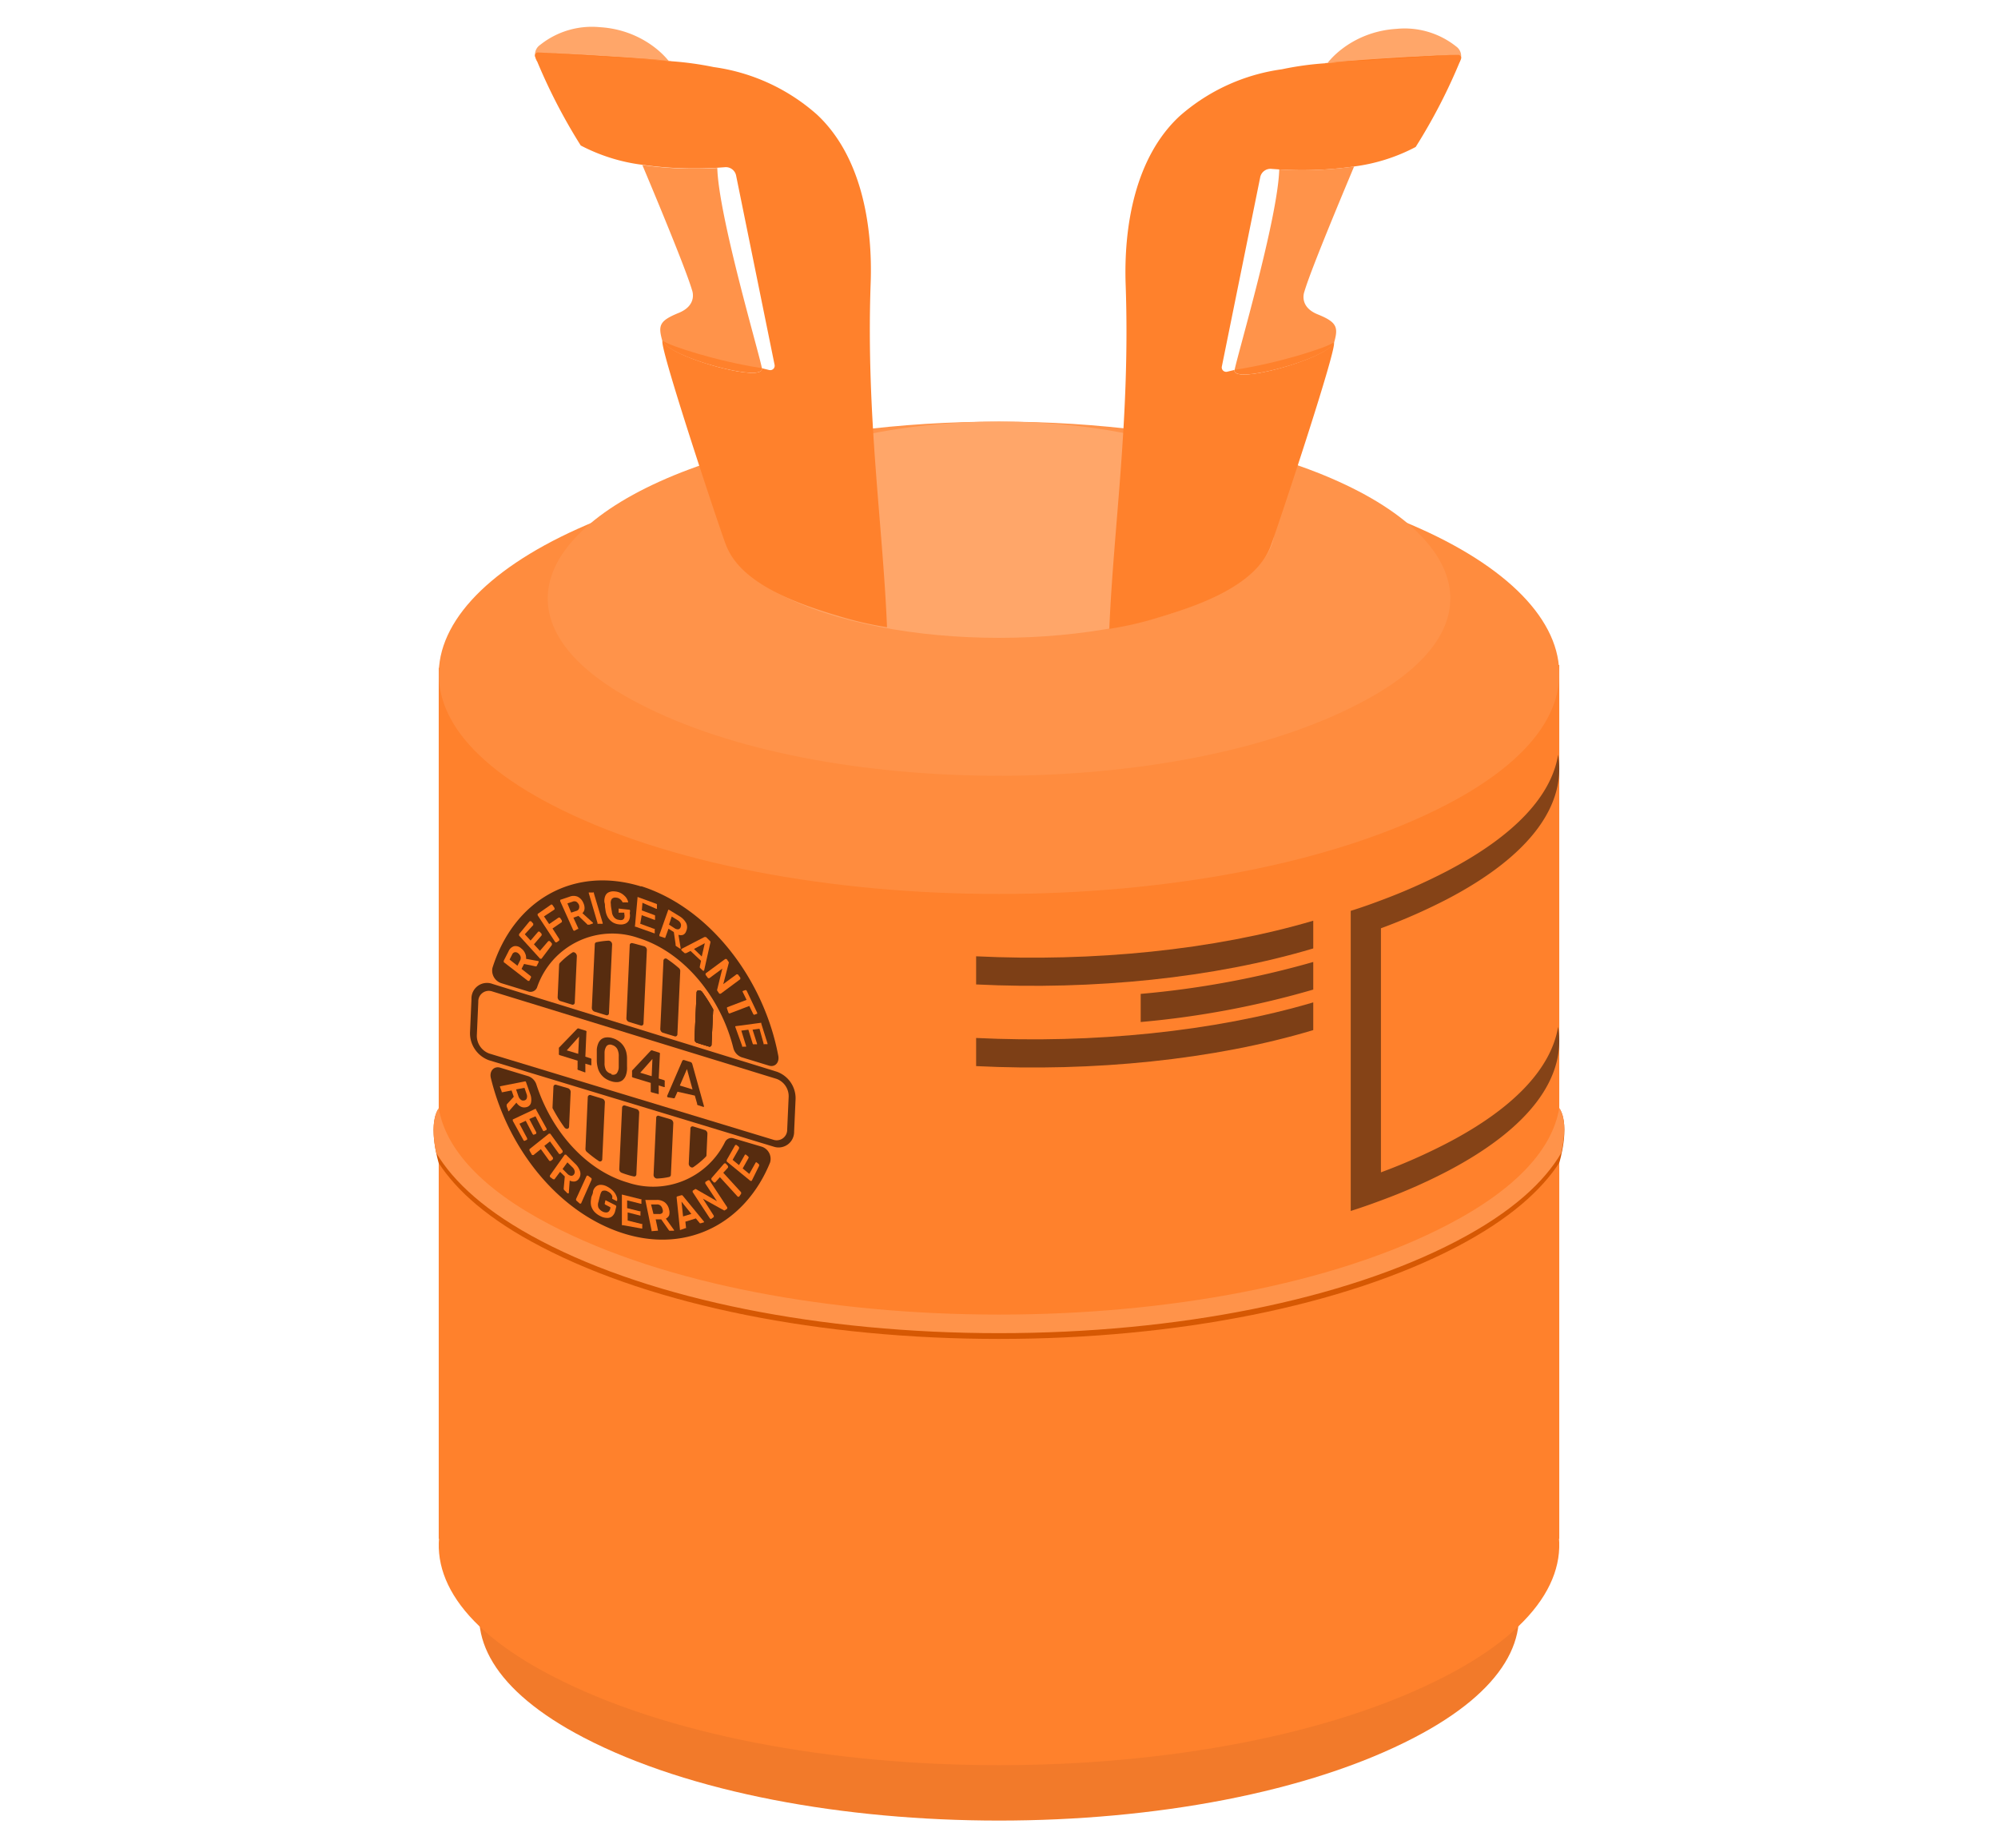 <svg viewBox="0 0 190.36 176.01" xmlns="http://www.w3.org/2000/svg"><defs><style>.cls-1{fill:#f27a2a;}.cls-2{fill:#ff812c;}.cls-3{fill:#ff8c3e;}.cls-4{opacity:0.48;}.cls-5{fill:#ff934a;}.cls-6{fill:#ffa669;}.cls-7{fill:#d65803;}.cls-8{opacity:0.51;}.cls-9{fill:#ff7517;}.cls-10{opacity:0.66;}</style></defs><title>Cilindrov2</title><g data-sanitized-data-name="Capa 7" data-name="Capa 7" id="Capa_7"><path d="M134.76,165.52c17.15-8.93,10.89-20.83-9.14-26.94-17.63-5.38-43.25-5.38-60.88,0-20,6.11-26.29,18-9.14,26.94C75.86,176.07,114.51,176.07,134.76,165.52Z" class="cls-1"></path><polygon points="148.56 63.35 148.56 146.59 41.8 146.59 41.8 63.62 148.56 63.35" class="cls-2"></polygon><path d="M137.83,159.62c18.48-9.62,11.73-22.44-9.85-29-19-5.79-46.6-5.79-65.59,0-21.58,6.59-28.34,19.41-9.86,29C74.36,171,116,171,137.83,159.62Z" class="cls-2"></path><path d="M137.83,76.65c18.48-9.63,11.73-22.45-9.85-29-19-5.79-46.6-5.79-65.59,0-21.58,6.58-28.34,19.4-9.86,29C74.36,88,116,88,137.83,76.65Z" class="cls-3"></path><path d="M148.45,97.82c.77,4.68-2.48,9.54-10.62,13.79a53.66,53.66,0,0,1-6.26,2.75c-.93.35-1.9.69-2.88,1V86.77c1-.31,1.95-.65,2.88-1A55.41,55.41,0,0,0,137.83,83c6.6-3.44,10-7.28,10.62-11.1.77,4.67-2.48,9.54-10.62,13.78a55.4,55.4,0,0,1-6.26,2.75v23.25a55.41,55.41,0,0,0,6.26-2.76C144.43,105.49,147.81,101.64,148.45,97.82Z" class="cls-4"></path><path d="M129.53,67C144.42,59.29,139,49,121.6,43.66,106.3,39,84.06,39,68.77,43.66,51.38,49,45.94,59.29,60.83,67,78.41,76.2,112,76.2,129.53,67Z" class="cls-5"></path><path d="M116.15,56.57c9.09-4.73,5.77-11-4.85-14.27-9.33-2.85-22.9-2.85-32.24,0-10.61,3.23-13.93,9.54-4.85,14.27C84.94,62.16,105.42,62.16,116.15,56.57Z" class="cls-6"></path><path d="M148.56,110.77s1.06-3.41.06-5.11c-.43,4-3.82,8-10.7,11.59C127,123,111.08,125.8,95.18,125.8s-31.8-2.85-42.74-8.55c-6.86-3.58-10.25-7.59-10.7-11.57-1,1.71.06,5.11.06,5.12,1.68,2.58,4.68,5.35,9.82,8,10.67,5.56,26.55,8.75,43.56,8.75s32.89-3.19,43.56-8.75c5.16-2.69,8.16-5.47,9.84-8.06Z" class="cls-7"></path><path d="M148.56,105.54c-.63,3.84-4,7.69-10.64,11.14-10.94,5.7-26.84,8.55-42.74,8.55s-31.8-2.85-42.74-8.55c-6.61-3.44-10-7.29-10.64-11.12h0c-.75,1.12-.49,3.1-.24,4.27,1.62,2.7,4.66,5.61,10.06,8.42C62.29,123.82,78.17,127,95.18,127s32.89-3.19,43.56-8.75c5.39-2.81,8.42-5.71,10-8.4C149,108.69,149.32,106.68,148.56,105.54Z" class="cls-5"></path><path d="M93,93.78c11.14.55,22.66-.6,32.12-3.43V87.71c-9.48,2.8-21,3.93-32.12,3.39Z" class="cls-8"></path><path d="M125.12,91.64v2.63a85.62,85.62,0,0,1-16.44,3.09V94.68A87.53,87.53,0,0,0,125.12,91.64Z" class="cls-8"></path><path d="M93,101.56c11.14.55,22.66-.59,32.12-3.43V95.49c-9.48,2.8-21,3.93-32.12,3.39Z" class="cls-8"></path><path d="M127.1,32.66c-.42,1.47-9.74,4-9.47,2.57s4.12-14.44,4.25-19.09a35.14,35.14,0,0,0,7.13-.28c-.11.29-4.06,9.6-4.73,11.91,0,0-.59,1.43,1.27,2.18S127.52,31.19,127.1,32.66Z" class="cls-5"></path><path d="M139,6H126.28l-.49,1.29c.22-1.23,2.9-4.28,7.26-4.54a7.87,7.87,0,0,1,5.69,1.68A1.12,1.12,0,0,1,139,6Z" class="cls-6"></path><path d="M139.21,5.58A53.88,53.88,0,0,1,134.88,14,17.29,17.29,0,0,1,129,15.86a35.14,35.14,0,0,1-7.13.28l-.7-.05a1,1,0,0,0-1.11.83l-3.65,18a.42.42,0,0,0,.51.49l.7-.17c-.27,1.47,9-1.13,9.42-2.6.76-.6-5.66,18.65-6,19.44-1.42,3.71-6.79,5.61-10.94,6.83a33.52,33.52,0,0,1-4.41,1c.4-9.71,2-20.1,1.56-32.71-.21-5.71.93-12.24,5.14-16.14a18.55,18.55,0,0,1,9.74-4.46,29.29,29.29,0,0,1,4.1-.57c7.94-.63,11.52-.77,12.65-.8A.29.29,0,0,1,139.21,5.58Z" class="cls-2"></path><path d="M127.05,32.63c-.43,1.47-9.69,4.07-9.42,2.6C121.82,34.6,126.45,33.1,127.05,32.63Z" class="cls-2"></path><path d="M139,5.2,126.28,6h0C130.9,5.56,137.35,5.27,139,5.2Z" class="cls-9"></path><path d="M63.11,32.5c.43,1.47,9.74,4,9.48,2.57S68.47,20.63,68.34,16a35.24,35.24,0,0,1-7.14-.28c.12.29,4.06,9.6,4.73,11.91,0,0,.59,1.42-1.27,2.18S62.69,31,63.11,32.5Z" class="cls-5"></path><path d="M51.17,5.84H63.94l.48,1.29c-.21-1.23-2.9-4.28-7.26-4.54a7.9,7.9,0,0,0-5.69,1.68A1.12,1.12,0,0,0,51.17,5.84Z" class="cls-6"></path><path d="M51,5.42a53.88,53.88,0,0,0,4.33,8.44A17.31,17.31,0,0,0,61.2,15.7a35.24,35.24,0,0,0,7.14.28l.7-.05a1,1,0,0,1,1.1.83l3.66,18a.42.42,0,0,1-.51.49l-.7-.17c.26,1.47-9-1.13-9.42-2.6-.77-.6,5.65,18.65,6,19.44,1.41,3.71,6.79,5.61,10.94,6.83a33.45,33.45,0,0,0,4.4,1c-.39-9.71-2-20.1-1.56-32.71.22-5.71-.93-12.24-5.13-16.14A18.66,18.66,0,0,0,68,6.39a30.77,30.77,0,0,0-4.09-.56C56,5.2,52.41,5.06,51.28,5A.29.29,0,0,0,51,5.42Z" class="cls-2"></path><path d="M63.17,32.47c.43,1.47,9.68,4.07,9.42,2.6C68.39,34.44,63.76,32.94,63.17,32.47Z" class="cls-2"></path><path d="M51.25,5l12.69.8h0C59.32,5.39,52.87,5.1,51.25,5Z" class="cls-9"></path><g class="cls-10"><path d="M69.92,108.45a.68.68,0,0,0-.83.31,7.63,7.63,0,0,1-9.29,3.89c-4-1.17-7.26-4.91-8.69-9.32a1.24,1.24,0,0,0-.78-.81l-2.67-.81c-.61-.18-1.06.34-.89,1,1.71,7,6.7,13,12.8,14.84s11.5-1.15,13.8-6.81a1.22,1.22,0,0,0-.78-1.5Zm-8.83-24c-6.46-2-12.14,1.31-14.17,7.75a1.26,1.26,0,0,0,.81,1.45l2.57.79a.67.67,0,0,0,.87-.38,7.57,7.57,0,0,1,9.7-4.69c4.28,1.34,7.79,5.62,9,10.47a1.25,1.25,0,0,0,.8.88l2.58.79c.58.18,1-.26.91-.89C72.78,93.21,67.56,86.48,61.09,84.42Z"></path><path d="M47.64,103.55a.09.09,0,0,1,0-.07.06.06,0,0,1,0,0l2.36-.46a.1.1,0,0,1,.07,0,.12.12,0,0,1,.05.07l.39,1.11a1.5,1.5,0,0,1,.08.86.58.58,0,0,1-.49.42.72.72,0,0,1-.5-.07,1.08,1.08,0,0,1-.4-.37l-.71.81s0,0,0,0a.09.09,0,0,1-.07,0,.21.21,0,0,1,0-.06l-.14-.39a.24.24,0,0,1,0-.12.21.21,0,0,1,0-.07l.67-.73-.21-.6-.87.17s0,0-.07,0a.18.18,0,0,1,0-.07Zm1.53.23.21.61a.75.75,0,0,0,.24.37.36.36,0,0,0,.32.07.29.29,0,0,0,.24-.18.6.6,0,0,0,0-.41l-.21-.61Z" class="cls-9"></path><path d="M48.86,106.78a.12.12,0,0,1,0-.08.07.07,0,0,1,0-.06l2.13-1h.08a.1.1,0,0,1,0,.06l1,1.8a.12.12,0,0,1,0,.08.07.07,0,0,1,0,.06l-.22.1a.06.06,0,0,1-.07,0,.09.09,0,0,1-.06-.06l-.7-1.34-.59.26.66,1.26a.13.13,0,0,1,0,.08.09.09,0,0,1,0,.06l-.21.09a.09.09,0,0,1-.07,0,.17.17,0,0,1-.06-.06l-.66-1.26-.6.28.73,1.38a.11.11,0,0,1,0,.08s0,0,0,.06l-.22.1a.06.06,0,0,1-.07,0,.09.09,0,0,1-.06-.06Z" class="cls-9"></path><path d="M50.45,109.61a.08.08,0,0,1,0-.08.08.08,0,0,1,0-.06L52.29,108a.08.08,0,0,1,.07,0,.18.18,0,0,1,.07,0l1.17,1.62a.13.13,0,0,1,0,.08.09.09,0,0,1,0,.07l-.2.16a.07.07,0,0,1-.06,0,.18.18,0,0,1-.07,0l-.87-1.2-.54.43.82,1.12a.13.13,0,0,1,0,.08.09.09,0,0,1,0,.07l-.2.16a.08.08,0,0,1-.07,0,.15.15,0,0,1-.07,0l-.81-1.12-.7.56a.09.09,0,0,1-.07,0,.18.18,0,0,1-.07,0Z" class="cls-9"></path><path d="M52.4,112.12a.09.09,0,0,1,0-.08.08.08,0,0,1,0-.07L53.8,110l.06,0a.09.09,0,0,1,.07,0l.84.83a1.73,1.73,0,0,1,.5.77.79.79,0,0,1-.13.7.57.57,0,0,1-.39.25.81.81,0,0,1-.47-.09l-.09,1.22s0,0,0,0,0,0-.06,0l-.06,0-.29-.29a.23.23,0,0,1-.07-.11.33.33,0,0,1,0-.1l.1-1.11-.45-.44-.53.71a.06.06,0,0,1-.06,0l-.07,0Zm1.2-.76.45.45a.63.63,0,0,0,.36.2.3.3,0,0,0,.27-.13.39.39,0,0,0,.07-.33.73.73,0,0,0-.23-.37l-.46-.45Z" class="cls-9"></path><path d="M54.89,114.35s0,0,0-.06a.11.11,0,0,1,0-.08L55.9,112a.07.07,0,0,1,.05,0,.1.1,0,0,1,.07,0l.34.25a.18.18,0,0,1,0,.07.09.09,0,0,1,0,.07l-1,2.26a.07.07,0,0,1-.05,0,.08.08,0,0,1-.08,0Z" class="cls-9"></path><path d="M57.18,115.84a1.82,1.82,0,0,1-.57-.43,1.39,1.39,0,0,1-.29-.55,1.53,1.53,0,0,1,0-.64q0-.16.09-.36t.09-.36a.87.87,0,0,1,.28-.47.71.71,0,0,1,.47-.16,1.31,1.31,0,0,1,.62.18,2.17,2.17,0,0,1,.47.33,1.44,1.44,0,0,1,.3.37,1.73,1.73,0,0,1,.15.36.73.73,0,0,1,0,.29.06.06,0,0,1,0,0,.09.09,0,0,1-.07,0l-.39-.2a.08.08,0,0,1,0,0s0,0,0-.06a.63.63,0,0,0,0-.21.9.9,0,0,0-.14-.22.88.88,0,0,0-.28-.2.58.58,0,0,0-.44-.08c-.13,0-.22.17-.28.38s-.12.45-.17.68a.79.79,0,0,0,0,.56.94.94,0,0,0,.38.36.75.75,0,0,0,.33.09.35.35,0,0,0,.26-.08.6.6,0,0,0,.16-.3l0-.12-.47-.24a.17.17,0,0,1-.06-.06.11.11,0,0,1,0-.08l.05-.2a.07.07,0,0,1,0-.06.06.06,0,0,1,.07,0l.91.46.06.06a.28.28,0,0,1,0,.09l-.1.4a.94.94,0,0,1-.28.49.68.68,0,0,1-.49.16A1.38,1.38,0,0,1,57.18,115.84Z" class="cls-9"></path><path d="M59.32,116.71a.1.1,0,0,1-.07,0,.24.24,0,0,1,0-.08v-2.75a.09.09,0,0,1,0-.07.08.08,0,0,1,.07,0l1.72.43a.18.18,0,0,1,.07,0,.13.13,0,0,1,0,.08v.28a.09.09,0,0,1,0,.07.08.08,0,0,1-.07,0l-1.29-.32v.74l1.2.3a.12.12,0,0,1,.07,0,.08.08,0,0,1,0,.08v.26a.14.14,0,0,1,0,.07H61l-1.2-.3v.77l1.32.33a.1.1,0,0,1,.07,0,.15.15,0,0,1,0,.09v.27a.14.14,0,0,1,0,.07.11.11,0,0,1-.08,0Z" class="cls-9"></path><path d="M62.15,117.28a.11.11,0,0,1-.07,0,.16.16,0,0,1,0-.07l-.58-2.82a.11.11,0,0,1,0-.08.07.07,0,0,1,.06,0h1a1.22,1.22,0,0,1,.78.23,1.18,1.18,0,0,1,.41.7,1,1,0,0,1,0,.54.67.67,0,0,1-.31.31l.78,1.09a.17.17,0,0,1,0,0s0,0,0,.06a.05.05,0,0,1,0,0h-.34a.18.18,0,0,1-.11,0l-.07-.08-.7-1h-.53l.21,1a.11.11,0,0,1,0,.08.06.06,0,0,1-.06,0Zm.11-1.63h.53a.39.39,0,0,0,.33-.12.41.41,0,0,0,0-.34.59.59,0,0,0-.18-.33.47.47,0,0,0-.38-.12h-.53Z" class="cls-9"></path><path d="M64.85,117.16a.06.06,0,0,1-.07,0,.1.1,0,0,1,0-.05.06.06,0,0,1,0,0l-.31-3a.11.11,0,0,1,0-.08.09.09,0,0,1,.07-.06l.38-.11H65l.07.07,2,2.44s0,0,0,0a.2.2,0,0,1,0,.07s0,0,0,0l-.3.09h-.09l0,0-.38-.46-1,.31.06.56a.13.13,0,0,1,0,.06s0,0-.06,0Zm.23-1.28.79-.24-.94-1.17Z" class="cls-9"></path><path d="M67.77,116.11a.09.09,0,0,1-.07,0,.18.18,0,0,1-.07-.05L66,113.57a.08.08,0,0,1,0-.08.06.06,0,0,1,0-.06l.23-.15a.08.08,0,0,1,.08,0l0,0,2,1.15-1.11-1.68a.16.16,0,0,1,0-.08.1.1,0,0,1,0-.07l.25-.16a.06.06,0,0,1,.07,0,.18.18,0,0,1,.07,0L69.28,115a.09.09,0,0,1,0,.08.09.09,0,0,1,0,.07l-.23.15a.08.08,0,0,1-.08,0h0l-2-1.11L68,115.8a.08.08,0,0,1,0,.08.06.06,0,0,1,0,.06Z" class="cls-9"></path><path d="M70.42,114a0,0,0,0,1-.06,0,.09.09,0,0,1-.07,0l-1.7-1.86-.45.5s0,0-.06,0a.09.09,0,0,1-.07,0l-.23-.25,0-.08a.14.14,0,0,1,0-.07L69,110.83s0,0,.06,0a.1.1,0,0,1,.08,0l.22.25a.1.1,0,0,1,0,.07.19.19,0,0,1,0,.08l-.45.49,1.7,1.86a.16.16,0,0,1,0,.07.09.09,0,0,1,0,.07Z" class="cls-9"></path><path d="M71.62,112.49a.1.1,0,0,1-.05,0,.13.13,0,0,1-.08,0l-2.25-1.84a.18.18,0,0,1,0-.07.22.22,0,0,1,0-.08l.81-1.42a.05.05,0,0,1,.06,0,.07.07,0,0,1,.07,0l.23.19a.18.18,0,0,1,0,.07.19.19,0,0,1,0,.08l-.61,1.07.61.5.57-1a.07.07,0,0,1,0,0,.13.13,0,0,1,.08,0l.21.17a.14.14,0,0,1,.05.08.09.09,0,0,1,0,.07l-.56,1,.63.52.62-1.1a.1.1,0,0,1,0,0,.13.13,0,0,1,.08,0l.23.19a.1.1,0,0,1,0,.07.08.08,0,0,1,0,.08Z" class="cls-9"></path><path d="M50.43,93.44a.07.07,0,0,1-.06,0,.11.11,0,0,1-.07,0L48,91.66a.14.14,0,0,1,0-.08.09.09,0,0,1,0-.07l.45-.88a.83.83,0,0,1,.52-.49.77.77,0,0,1,.69.21,1.09,1.09,0,0,1,.37.47.94.94,0,0,1,.09.52l1.14.21.05,0a.16.16,0,0,1,0,.07.06.06,0,0,1,0,.06l-.16.31s0,.06-.07.06a.14.14,0,0,1-.09,0l-1.06-.22-.24.47.85.67a.13.13,0,0,1,.05.07.06.06,0,0,1,0,.07ZM49.3,92l.24-.48a.52.52,0,0,0,.06-.38.66.66,0,0,0-.22-.32.42.42,0,0,0-.33-.11.36.36,0,0,0-.26.23l-.24.47Z" class="cls-9"></path><path d="M51.59,91.33s0,0-.06,0a.13.13,0,0,1-.07,0l-2-2.2a.1.1,0,0,1,0-.08.06.06,0,0,1,0-.07l1-1.22s0,0,.06,0a.1.1,0,0,1,.08,0l.2.22a.12.12,0,0,1,0,.08.08.08,0,0,1,0,.07L50,89l.55.6.73-.85a.06.06,0,0,1,.06,0l.07,0,.19.21a.1.1,0,0,1,0,.08.08.08,0,0,1,0,.07l-.73.85.57.62.8-.93a.09.09,0,0,1,.06,0,.18.18,0,0,1,.08,0l.2.22a.12.12,0,0,1,0,.08.19.19,0,0,1,0,.07Z" class="cls-9"></path><path d="M53.05,89.76a.09.09,0,0,1-.07,0,.18.18,0,0,1-.07,0L51.23,87.2a.11.11,0,0,1,0-.08.06.06,0,0,1,0-.06l1.28-.89a.08.08,0,0,1,.07,0,.19.19,0,0,1,.07.06l.18.27a.12.12,0,0,1,0,.08.06.06,0,0,1,0,.06l-1,.66.49.73.89-.61a.06.06,0,0,1,.07,0,.12.12,0,0,1,.07,0l.18.27a.12.12,0,0,1,0,.08.09.09,0,0,1,0,.07l-.89.61.64,1a.11.11,0,0,1,0,.08.06.06,0,0,1,0,.06Z" class="cls-9"></path><path d="M54.74,88.66a.09.09,0,0,1-.07,0l-.06-.06-1.23-2.74a.1.1,0,0,1,0-.09.07.07,0,0,1,0-.05l.89-.3a1,1,0,0,1,.76,0,1.13,1.13,0,0,1,.55.6,1.11,1.11,0,0,1,.11.56.64.64,0,0,1-.2.41l1,.91s0,0,0,0a.09.09,0,0,1,0,.07s0,0,0,0l-.31.11a.14.14,0,0,1-.11,0L56,88.1l-.89-.85-.48.17.46,1a.12.12,0,0,1,0,.08.06.06,0,0,1-.05,0Zm-.32-1.72.48-.16a.37.37,0,0,0,.26-.22.53.53,0,0,0,0-.36.69.69,0,0,0-.25-.3.43.43,0,0,0-.37,0l-.48.16Z" class="cls-9"></path><path d="M57,88a.07.07,0,0,1-.07,0,.12.12,0,0,1,0-.07l-.83-2.83a.11.11,0,0,1,0-.08.05.05,0,0,1,.05,0l.35,0a.08.08,0,0,1,.08,0,.16.16,0,0,1,0,.07l.84,2.83a.22.22,0,0,1,0,.08.05.05,0,0,1,0,0Z" class="cls-9"></path><path d="M59,88.06a1.42,1.42,0,0,1-.63-.2,1.54,1.54,0,0,1-.44-.44,1.8,1.8,0,0,1-.23-.64l-.06-.4c0-.15,0-.28-.05-.41a1.24,1.24,0,0,1,.07-.6A.65.65,0,0,1,58,85a1.07,1.07,0,0,1,.58-.08,1.42,1.42,0,0,1,.89.39,1.14,1.14,0,0,1,.25.3,1.12,1.12,0,0,1,.12.29s0,0,0,.06,0,0-.06,0l-.4,0a.08.08,0,0,1-.06,0,.1.1,0,0,1,0,0,.76.76,0,0,0-.12-.19.82.82,0,0,0-.2-.17.66.66,0,0,0-.3-.09.46.46,0,0,0-.4.11.64.64,0,0,0-.1.5c0,.25.06.5.1.76a.91.91,0,0,0,.25.55.69.69,0,0,0,.44.2.56.56,0,0,0,.3,0,.32.32,0,0,0,.19-.19.71.71,0,0,0,0-.37l0-.13-.47,0a.1.1,0,0,1-.07,0,.2.2,0,0,1,0-.08l0-.23s0-.06,0-.07a.06.06,0,0,1,.06,0l.92.1a.1.1,0,0,1,.11.11L60,87a1.1,1.1,0,0,1-.05.61.7.7,0,0,1-.35.37A1.13,1.13,0,0,1,59,88.06Z" class="cls-9"></path><path d="M60.56,88.28s-.05,0-.06,0a.08.08,0,0,1,0-.08l.24-2.67a.06.06,0,0,1,0-.06.06.06,0,0,1,.07,0l1.72.63a.09.09,0,0,1,.06.06.11.11,0,0,1,0,.08l0,.27a.06.06,0,0,1,0,.06h-.08L61.21,86l-.06.73,1.19.44a.12.12,0,0,1,.07.05.11.11,0,0,1,0,.08l0,.25s0,.06,0,.07a.08.08,0,0,1-.07,0l-1.2-.44L61,88l1.31.48a.18.18,0,0,1,.07,0,.29.29,0,0,1,0,.09l0,.27a.06.06,0,0,1,0,.06.08.08,0,0,1-.07,0Z" class="cls-9"></path><path d="M62.83,89.18a.1.1,0,0,1,0-.06.08.08,0,0,1,0-.08l.84-2.37a.12.12,0,0,1,0,0,.08.08,0,0,1,.07,0l1,.61a1.74,1.74,0,0,1,.64.66.89.89,0,0,1,0,.75.57.57,0,0,1-.29.36.68.68,0,0,1-.45,0l.21,1.27a.07.07,0,0,1,0,.05s0,0,0,0h-.06l-.34-.22a.17.17,0,0,1-.08-.09.22.22,0,0,1,0-.1l-.17-1.17-.51-.32-.31.87a.12.12,0,0,1,0,0,.1.1,0,0,1-.07,0Zm.91-1.1.52.34a.56.56,0,0,0,.37.11.31.31,0,0,0,.22-.21.47.47,0,0,0,0-.35.7.7,0,0,0-.3-.32L64,87.31Z" class="cls-9"></path><path d="M64.92,90.53l0-.06a.08.08,0,0,1,0-.07l0,0,2.18-1.13a.1.1,0,0,1,.07,0,.19.19,0,0,1,.1,0l.35.35a.12.12,0,0,1,.06.09.14.14,0,0,1,0,.09l-.6,2.67s0,0,0,0a.11.11,0,0,1-.06,0l-.05,0-.29-.28a.15.15,0,0,1,0-.08.08.08,0,0,1,0-.07l.11-.51-1-.94-.42.21h-.06a.12.12,0,0,1-.08,0Zm1.2-.13.74.72.29-1.27Z" class="cls-9"></path><path d="M67.23,92.87a.11.11,0,0,1,0-.08.09.09,0,0,1,0-.06l1.86-1.37a.1.1,0,0,1,.07,0,.18.18,0,0,1,.07,0l.2.29a.16.16,0,0,1,0,.1v0l-.52,2,1.26-.93a.08.08,0,0,1,.07,0s0,0,.06,0l.23.31a.16.16,0,0,1,0,.09s0,0,0,.06l-1.86,1.38h-.07a.18.18,0,0,1-.07,0l-.2-.3a.12.12,0,0,1,0-.09,0,0,0,0,0,0,0l.49-2-1.23.91a.06.06,0,0,1-.07,0s0,0-.06,0Z" class="cls-9"></path><path d="M69.27,96.09a.08.08,0,0,1,0-.08.07.07,0,0,1,0-.05l1.86-.71-.37-.76a.08.08,0,0,1,0-.08.07.07,0,0,1,0,0l.25-.09h.07l.06.06,1,2.1a.15.15,0,0,1,0,.09.08.08,0,0,1,0,0l-.25.09a.08.08,0,0,1-.07,0l-.06-.07-.37-.76-1.86.71h-.07l-.06-.07Z" class="cls-9"></path><path d="M70.06,97.84a.11.11,0,0,1,0-.08.1.1,0,0,1,0,0l2.39-.32a.11.11,0,0,1,.08,0,.18.18,0,0,1,0,.07l.59,1.88a.11.11,0,0,1,0,.08.05.05,0,0,1-.06,0l-.24,0a.07.07,0,0,1-.07,0s0,0,0-.07L72.36,98l-.66.09.42,1.31a.11.11,0,0,1,0,.08.05.05,0,0,1-.06,0l-.22,0a.08.08,0,0,1-.08,0,.18.18,0,0,1-.05-.07l-.41-1.32-.67.09.45,1.45a.11.11,0,0,1,0,.08.09.09,0,0,1-.06,0l-.24,0a.1.1,0,0,1-.07,0,.12.12,0,0,1,0-.07Z" class="cls-9"></path><path d="M55.12,101.94a.15.15,0,0,1-.09-.06.12.12,0,0,1,0-.11l0-.73-1.69-.52a.13.13,0,0,1-.09-.07.19.19,0,0,1,0-.1l0-.39a.25.25,0,0,1,0-.08.18.18,0,0,1,0-.07L55,98a.18.18,0,0,1,.2,0l.58.18a.15.15,0,0,1,.09.06.12.12,0,0,1,0,.11l-.1,2.31.47.15a.13.13,0,0,1,.1.07.2.2,0,0,1,0,.11l0,.4a.09.09,0,0,1,0,.08.1.1,0,0,1-.09,0l-.48-.14,0,.73a.09.09,0,0,1,0,.08.07.07,0,0,1-.09,0ZM54,100.06l1.09.33.08-1.64Z"></path><path d="M58.23,103a2,2,0,0,1-.64-.32,1.83,1.83,0,0,1-.42-.46,1.7,1.7,0,0,1-.23-.56,2.64,2.64,0,0,1-.08-.62c0-.11,0-.22,0-.35s0-.24,0-.37,0-.24,0-.34a1.84,1.84,0,0,1,.13-.56,1,1,0,0,1,.28-.4.9.9,0,0,1,.46-.19,1.51,1.51,0,0,1,.64.07,1.87,1.87,0,0,1,.63.32,1.7,1.7,0,0,1,.43.46,1.86,1.86,0,0,1,.24.56,2.56,2.56,0,0,1,.07.62c0,.1,0,.22,0,.35l0,.37a3.25,3.25,0,0,1,0,.33,2.21,2.21,0,0,1-.12.56,1.11,1.11,0,0,1-.28.41.85.85,0,0,1-.46.2A1.58,1.58,0,0,1,58.23,103Zm0-.66a.47.47,0,0,0,.52-.08,1,1,0,0,0,.2-.61c0-.11,0-.22,0-.33l0-.34c0-.11,0-.22,0-.32a1.46,1.46,0,0,0-.13-.71.81.81,0,0,0-.5-.4.47.47,0,0,0-.52.09,1.09,1.09,0,0,0-.2.6c0,.11,0,.21,0,.33s0,.22,0,.34,0,.22,0,.33a1.41,1.41,0,0,0,.14.71A.77.77,0,0,0,58.26,102.29Z"></path><path d="M62.09,104.06A.15.15,0,0,1,62,104a.23.23,0,0,1,0-.11l0-.73-1.69-.51a.16.16,0,0,1-.09-.07.2.2,0,0,1,0-.11l0-.38a.24.24,0,0,1,0-.08.14.14,0,0,1,.05-.08L62,100.09a.19.19,0,0,1,.21,0l.58.18a.16.16,0,0,1,.08.06.17.17,0,0,1,0,.11l-.11,2.3.48.15a.15.15,0,0,1,.09.06.23.23,0,0,1,0,.11l0,.4a.1.1,0,0,1,0,.09s0,0-.09,0l-.48-.15,0,.73a.1.1,0,0,1,0,.08.12.12,0,0,1-.1,0ZM61,102.19l1.09.33.07-1.64Z"></path><path d="M63.65,104.54a.16.16,0,0,1-.08-.06.17.17,0,0,1,0-.1.06.06,0,0,1,0,0L65,101.07a.27.27,0,0,1,.07-.08.19.19,0,0,1,.13,0l.58.18a.2.2,0,0,1,.12.08.34.34,0,0,1,.06.12l1.11,4a.09.09,0,0,1,0,0s0,.06,0,.07a.11.11,0,0,1-.08,0l-.46-.15a.16.16,0,0,1-.11-.07l0-.08-.22-.77L64.55,104l-.28.62a.12.12,0,0,1,0,0s-.06,0-.11,0Zm1.12-1.13,1.21.37-.53-1.94Z"></path><path d="M73.7,109.23,46.58,101a2.74,2.74,0,0,1-1.8-2.62l.14-3.2a1.48,1.48,0,0,1,2-1.45L74,102.09a2.69,2.69,0,0,1,1.8,2.58l-.14,3.13A1.48,1.48,0,0,1,73.7,109.23ZM46.88,94.44a1,1,0,0,0-1.31,1l-.14,3.2a1.8,1.8,0,0,0,1.18,1.72l27.12,8.23A1,1,0,0,0,75,107.6l.14-3.13A1.76,1.76,0,0,0,74,102.78Z"></path><path d="M66.37,94.55,66.17,99a.36.36,0,0,0,.24.35l1.11.34a.19.19,0,0,0,.27-.19l.15-3.17a.34.34,0,0,0,0-.19,15.41,15.41,0,0,0-1.07-1.68C66.66,94.27,66.38,94.31,66.37,94.55Z"></path><path d="M60,90l-.32,7a.36.36,0,0,0,.24.35l1.12.34a.2.2,0,0,0,.27-.19l.32-7a.37.37,0,0,0-.23-.35L60.84,90c-.21-.06-.42-.12-.62-.16A.2.2,0,0,0,60,90Z"></path><path d="M56.64,96.37l1.11.34a.2.2,0,0,0,.27-.2l.3-6.53a.36.36,0,0,0-.33-.37,7.49,7.49,0,0,0-1.17.15.2.2,0,0,0-.15.21l-.28,6A.38.38,0,0,0,56.64,96.37Z"></path><path d="M53.27,91.92,53.13,95a.38.38,0,0,0,.25.36l1.11.34a.2.2,0,0,0,.27-.19l.2-4.43c0-.24-.25-.45-.43-.34a7.21,7.21,0,0,0-1.2,1A.34.34,0,0,0,53.27,91.92Z"></path><path d="M63.15,98.38l1.12.34a.2.2,0,0,0,.27-.2l.27-6a.36.36,0,0,0-.13-.3,11.48,11.48,0,0,0-1.12-.86.21.21,0,0,0-.35.16L62.91,98A.38.38,0,0,0,63.15,98.38Z"></path><path d="M66.37,94.55,66.17,99a.36.36,0,0,0,.24.35l1.11.34a.19.19,0,0,0,.27-.19l.15-3.17a.34.34,0,0,0,0-.19,15.41,15.41,0,0,0-1.07-1.68C66.66,94.27,66.38,94.31,66.37,94.55Z"></path><path d="M66.37,94.55,66.17,99a.36.36,0,0,0,.24.35l1.11.34a.19.19,0,0,0,.27-.19l.15-3.17a.34.34,0,0,0,0-.19,15.41,15.41,0,0,0-1.07-1.68C66.66,94.27,66.38,94.31,66.37,94.55Z"></path><path d="M52.7,105.67a15,15,0,0,0,1.07,1.72c.16.22.44.18.45-.06l.15-3.3a.38.38,0,0,0-.24-.36L53,103.34a.2.2,0,0,0-.27.19l-.09,2A.41.41,0,0,0,52.7,105.67Z"></path><path d="M55.91,109.73a11.48,11.48,0,0,0,1.12.86.21.21,0,0,0,.35-.17l.25-5.41a.35.35,0,0,0-.25-.35l-1.11-.34a.21.21,0,0,0-.27.2l-.22,4.92A.36.36,0,0,0,55.91,109.73Z"></path><path d="M59,111.38a.36.36,0,0,0,.22.34c.21.08.41.15.62.21a5.36,5.36,0,0,0,.54.14.2.2,0,0,0,.25-.2l.27-5.87a.35.35,0,0,0-.25-.35l-1.11-.34a.21.21,0,0,0-.27.2Z"></path><path d="M62.59,112.27a6.46,6.46,0,0,0,1.17-.15.22.22,0,0,0,.16-.21l.23-4.92a.39.39,0,0,0-.25-.36l-1.11-.33a.19.19,0,0,0-.27.19l-.25,5.42A.34.34,0,0,0,62.59,112.27Z"></path><path d="M67.31,110l.09-2a.36.36,0,0,0-.24-.35l-1.11-.34a.2.2,0,0,0-.27.2l-.16,3.35c0,.24.26.44.43.33a8.09,8.09,0,0,0,1.2-1A.23.23,0,0,0,67.31,110Z"></path></g></g></svg>